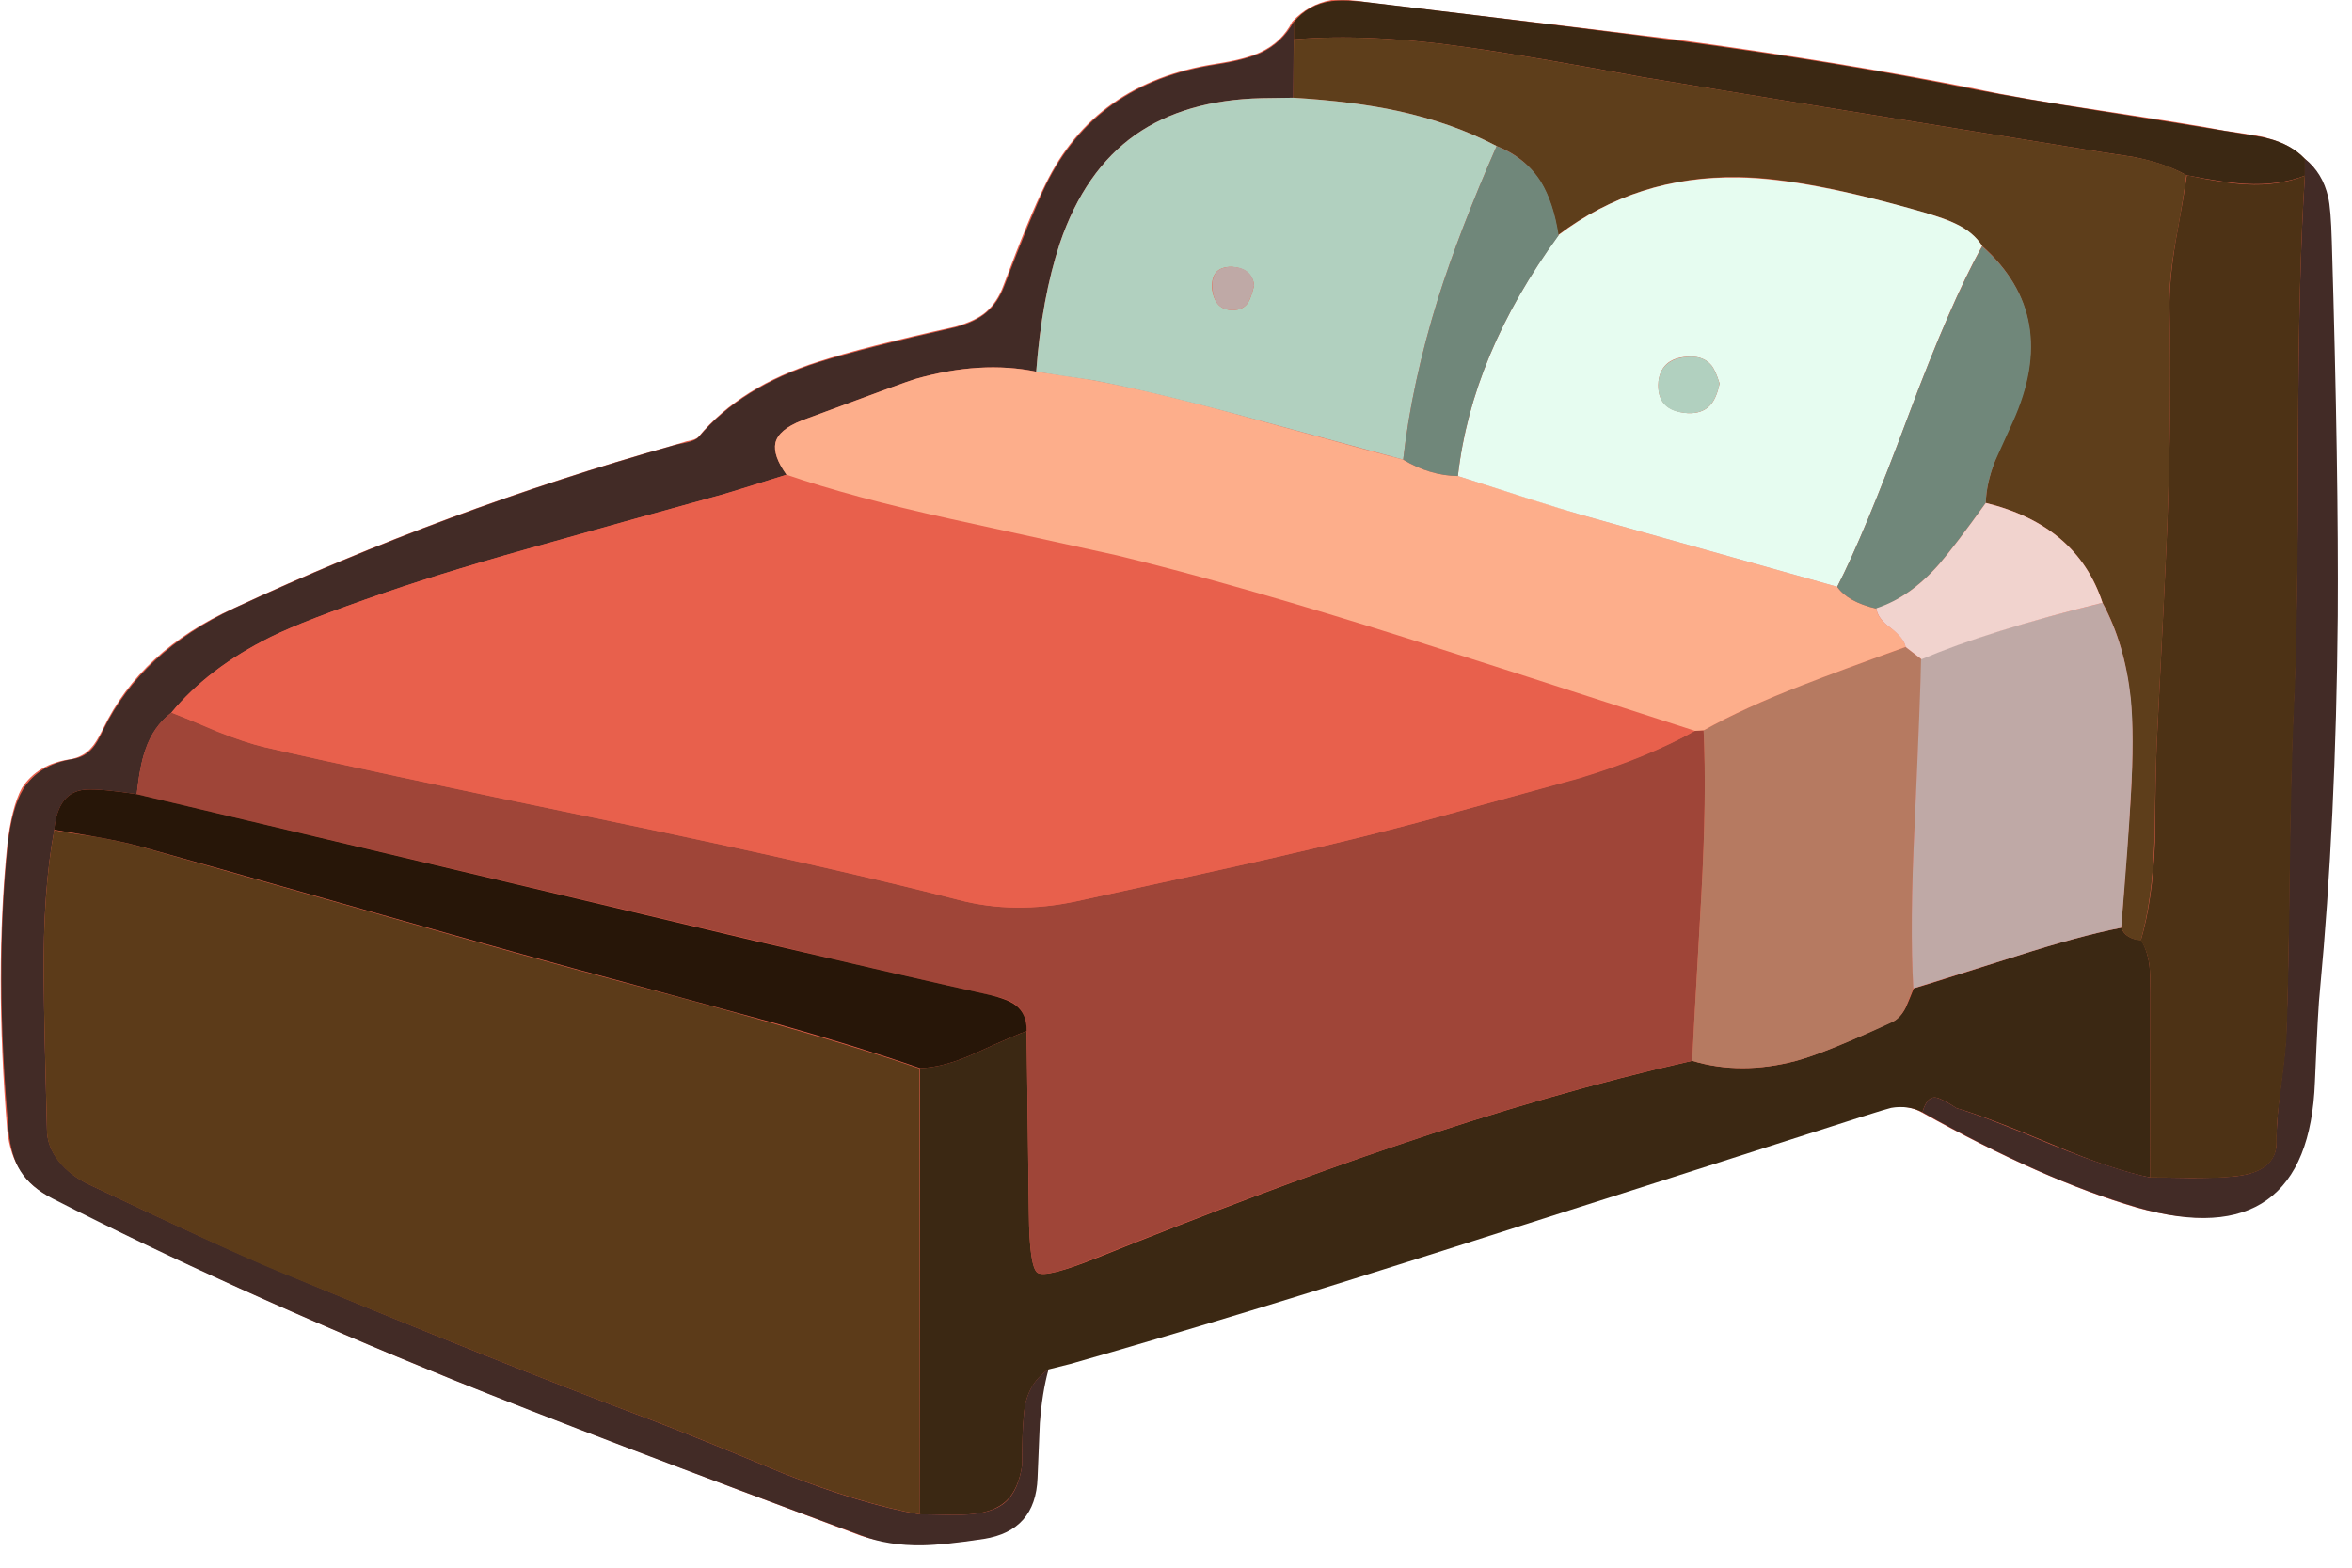 <svg xmlns="http://www.w3.org/2000/svg" xmlns:xlink="http://www.w3.org/1999/xlink" width="81" height="54" preserveAspectRatio="none"><defs><path id="a" fill="#E8604C" d="M80.45 21.2q.05-4.95-.2-12.9 0-1.15-.1-1.55-.2-.8-.8-1.3-.5-.5-1.3-.7Q78 4.7 76.6 4.5q-1-.2-4.3-.7-2.7-.4-4.3-.75-4.5-.9-10.35-1.7-2.4-.3-10.4-1.25-.95-.15-1.4-.1-.8.15-1.35.75-.35.7-1.1 1.05-.55.25-1.55.4-4.15.65-5.85 4.15-.55 1.1-1.45 3.5-.2.55-.6.9-.35.3-1.05.5-3.15.7-4.7 1.2-2.7.85-4.15 2.6-.1.1-.4.15-.35.1-.5.15-7.8 2.2-15.1 5.6-3.2 1.45-4.5 4.15-.25.5-.4.65-.25.3-.7.4-1.15.15-1.7 1-.35.65-.5 1.95-.45 4.4 0 9.85.1.85.45 1.35.35.6 1.1.95 6 3.1 13.75 6.25 5 2 14.1 5.4.9.3 2.1.3.75 0 2.1-.2 1.8-.3 1.85-2.1.05-1.6.1-1.9.05-1.05.3-1.85l.75-.2q5.5-1.55 13.6-4.15 4.55-1.45 13.6-4.35.9-.3 1.05-.3.6-.1 1.05.15 4.2 2.35 7.45 3.3 2.9.8 4.45-.3t1.65-4.05q.1-2.65.15-3.15.55-5.8.6-12.9"/><path id="b" fill="#3B2813" d="M747.95 394.7q0-2.05-.1-2.95-.2-1.6-.9-2.8-1.7-.1-2.2-1.35-4.6.9-11.45 3.1-9.85 3.15-11.3 3.55-.55 1.4-.85 2.05-.6 1.2-1.5 1.6-7.25 3.4-10.55 4.3-6.05 1.6-11.4 0-15.45 3.5-33.05 9.5-13.65 4.65-32.2 12.1-5.6 2.25-6.55 1.65-.9-.6-.95-6.55l-.25-19.95q-.85.25-5.7 2.45-3.45 1.55-6 1.6l-.05 48.95q1 0 3 .05 1.75.05 2.95-.1 2.35-.25 3.6-1.45 1.3-1.25 1.7-3.85 0-3.7.2-5.6.25-3.3 2.7-4.95l2.4-.6q17.6-5 43.45-13.25 14.45-4.6 43.3-13.85 2.85-.9 3.3-1 1.9-.3 3.4.5.55-2 1.75-1.55.7.25 2 1.1 3.05.85 10.55 4 6.6 2.8 10.7 3.6z"/><path id="c" fill="#422B26" d="m650.45 296.6 3.5-.05.05-8.35q-1.25 2.3-3.55 3.4-1.7.8-4.9 1.3-13.25 2-18.75 13.25-1.65 3.45-4.55 11.05-.7 1.85-1.95 2.9-1.15 1-3.25 1.6-10.15 2.3-15.1 3.85-8.55 2.7-13.2 8.2-.35.4-1.25.6-1.05.2-1.55.35-24.8 7-48.15 17.85-10.15 4.75-14.35 13.3-.7 1.5-1.2 2.05-.85 1-2.2 1.2-3.7.6-5.4 3.3-1.25 2.05-1.7 6.15-1.45 14 .1 31.35.25 2.75 1.3 4.4 1.15 1.8 3.5 3 19.25 9.85 43.85 19.85 16 6.45 44.95 17.15 2.9 1.1 6.6 1.05 2.5-.05 6.75-.7 5.7-.9 5.9-6.7.2-5 .25-6 .25-3.35.95-5.9-2.45 1.6-2.7 4.95-.2 1.85-.2 5.6-.4 2.65-1.7 3.9-1.2 1.15-3.6 1.4-1.2.15-2.95.1-2-.05-3-.05-6.35-1.1-14.95-4.5-9.6-4-14.45-5.85-17-6.4-41-16.4-6.15-2.55-20.7-9.45-2-.95-3.25-2.5-1.35-1.65-1.35-3.6-.3-10.95-.35-16.4-.1-9.7 1.15-16.35.4-4.25 3.45-4.45 1.75-.1 5.6.5.35-3.2.95-4.85.85-2.55 2.85-4.1 4.05-4.9 10.9-8.3 3.5-1.75 12.65-4.9 7.25-2.5 18.35-5.55 6.15-1.75 18.45-5.15l7.15-2.2q-1.55-2.1-1.25-3.5.35-1.45 2.9-2.45 11.55-4.3 12.45-4.55 7.2-2.05 13.25-.8.6-8.05 2.6-14.1 2.7-7.95 8.3-11.9 5.45-3.8 13.8-4"/><path id="d" fill="#422B26" d="M767.85 312.3q-.1-3.6-.4-4.85-.6-2.65-2.55-4.2v1.85q-.7 10.35-.75 29.1-.05 20.3-.5 29.1-.3 6.3-.45 17.9-.1 12.35-.35 17.9-.05 1.65-.6 5.95-.5 3.7-.45 5.9.05 3.55-4.9 3.95-1.85.15-4.45.15-3-.05-4.5-.05-4.1-.85-10.7-3.55-7.6-3.2-10.55-4.05-1.3-.85-2-1.1-1.2-.45-1.75 1.55 13.25 7.45 23.6 10.45 9.3 2.65 14.2-.85t5.25-13q.35-8.35.55-10 1.75-18.5 1.95-41.05.1-15.75-.65-41.1"/><path id="e" fill="#3B2813" d="M662.75 286.15q-3.1-.4-4.6-.2-2.55.35-4.15 2.3v1.9q8.3-.7 19.25.9 6.4.9 19.05 3.25 15.9 2.65 47.75 7.8 2 .35 6.05.95 3.5.7 5.8 2 4.35.85 6.5.95 3.6.2 6.5-.9v-1.85q-1.5-1.6-4.1-2.25-.2-.1-4.6-.8-3.25-.55-13.75-2.2-8.6-1.35-13.75-2.35-14.25-2.9-32.9-5.4-7.65-1.05-33.05-4.1"/><path id="f" fill="#5C3B19" d="M522.7 377.65q-3.1-.45-4.65-.75-1.25 6.65-1.15 16.35.05 5.45.35 16.4-.05 1.9 1.3 3.6 1.25 1.55 3.25 2.5 15.35 7.3 20.7 9.5 26.7 11 41.05 16.35 4.85 1.85 14.45 5.85 8.55 3.35 14.95 4.5v-48.9q-10.05-3.5-32.45-9.45-10.35-2.75-26.6-7.4-22-6.25-26.6-7.55-1.85-.5-4.6-1"/><path id="g" fill="#9F4538" d="M685.35 371.15q-8.8 2.45-13.15 3.65-9.05 2.55-20.95 5.25-5 1.15-21.1 4.65-6.75 1.45-12.9-.15-14-3.6-38-8.6-28-5.8-38.1-8.15-2.15-.5-5.2-1.75-3.35-1.4-5.05-2.05-2 1.5-2.85 4.05-.6 1.7-.95 4.9L594.9 389q14.25 3.4 25.65 5.95 2.1.45 2.95 1.1 1.25.95 1.2 2.9l.25 19.95q.05 5.95.95 6.55.95.6 6.55-1.7 18.85-7.55 32.2-12.05 17.65-6.05 33.05-9.5 0-.55 1-18.15.6-10.9.25-18.15l-.95.1q-5.15 2.85-12.65 5.15"/><path id="h" fill="#5E3E1B" d="m654 290.15-.05 6.4q6.6.4 11.45 1.45 6 1.3 10.85 3.85 3.1 1.2 4.8 3.9 1.4 2.25 1.95 5.85 8.65-6.5 19.8-6.35 7.35.1 20.35 3.9 2.35.65 3.5 1.25 1.85.9 2.85 2.4 8.6 7.7 3.3 19.3-1.75 3.8-1.9 4.3-.95 2.45-1 4.6 10 2.45 12.8 10.95 2.45 4.5 3.05 10.45.45 3.95.05 10.85 0 .35-1.05 14.35.5 1.25 2.15 1.4 1.25-4.4 1.5-10.8.1-7.25.25-10.85.95-18.6 1.15-23.8.5-13.45.25-23.85-.1-2.95.65-7.3.9-4.9 1.2-7.35-2.3-1.35-5.8-2-4.05-.6-6.05-.95-31.85-5.15-47.8-7.8-12.65-2.35-19-3.25-10.95-1.6-19.25-.9"/><path id="i" fill="#4D3215" d="M764.15 334.25q.05-18.8.75-29.15-2.9 1.15-6.45.95-2.3-.1-6.5-1-.35 2.45-1.25 7.35-.7 4.35-.65 7.3.25 10.4-.25 23.85-.2 5.15-1.15 23.8-.15 3.6-.2 10.85-.25 6.4-1.55 10.8.75 1.15.95 2.8.1.85.1 2.95V415q1.5 0 4.5.05 2.65.05 4.5-.15 4.95-.4 4.85-3.9-.05-2.2.5-5.95.55-4.2.6-5.9.2-5.25.35-17.9.15-11.45.45-17.9.45-8.75.45-29.1"/><path id="j" fill="#B67A61" d="M721.95 394.25q-.4-6.95.15-18.05.7-14.45.75-18.05l-1.75-1.35q-7.5 2.7-11.25 4.15-6.4 2.5-10.9 5 .35 7.25-.25 18.15-1 17.6-1 18.1 5.3 1.6 11.4 0 3.2-.85 10.55-4.25.9-.45 1.45-1.6.55-1.4.85-2.1"/><path id="k" fill="#BFA9A6" d="M722.8 358.1q-.05 3.5-.7 18.1-.55 11.1-.15 18.05 1.35-.4 11.35-3.55 6.85-2.2 11.45-3.1.8-9.55 1.05-14.35.4-6.75 0-10.85-.65-5.9-3.1-10.45-12.85 3.15-19.9 6.15"/><path id="l" fill="#271608" d="M521.5 372.45q-3.05.2-3.45 4.4l4.65.8q2.8.5 4.65 1 6.15 1.7 26.55 7.5 16.5 4.7 26.6 7.4 14.15 3.85 16.35 4.45 9.2 2.6 16.15 5 2.55-.05 6-1.6 4.85-2.2 5.7-2.45.05-1.9-1.2-2.85-.85-.65-2.95-1.15-8.55-1.9-25.65-5.9l-67.8-16.1q-3.85-.6-5.6-.5"/><path id="m" fill="#E8604C" d="M651.25 380.05q11.9-2.7 20.95-5.25 4.35-1.2 13.15-3.6 7.55-2.3 12.65-5.2-21-6.8-31.55-10.15-18.7-5.9-31.9-9.1-.1-.05-18.2-4-10.9-2.4-18-4.85-5.75 1.85-7.1 2.2-12.35 3.4-18.5 5.15-11 3.05-18.3 5.55-9.15 3.15-12.65 4.9-6.85 3.4-10.9 8.3 1.7.65 5.05 2.1 3.05 1.2 5.2 1.7 10.1 2.35 38.1 8.15 24 5 38 8.6 6.1 1.6 12.9.15 16.1-3.5 21.1-4.65"/><path id="n" fill="#FDAE8B" d="M685.15 342.2q-1.5-.45-13.15-4.15-3.1-.05-6-1.8-1.85-.45-16.9-4.6-10.25-2.85-17.05-4.1-1.05-.2-6.3-.95-6.05-1.25-13.25.8-.9.25-12.45 4.55-2.55 1-2.9 2.45-.3 1.4 1.2 3.5 7.1 2.45 18 4.85 6.1 1.35 18.25 4 13.2 3.2 31.85 9.1Q677 359.2 698 366l.95-.05q4.45-2.5 10.95-5 3.7-1.45 11.2-4.15-.15-1-1.65-2.1-1.45-1.05-1.55-2.1-3.15-.75-4.3-2.4z"/><path id="o" fill="#B1D0BF" d="m653.95 296.55-3.5.05q-8.35.2-13.8 4-5.6 3.95-8.3 11.9-2 6.05-2.6 14.1 2.1.35 6.3.95 6.8 1.3 17.05 4.1 15.4 4.2 16.9 4.6.95-8.4 3.8-17.6 2.35-7.45 6.45-16.8-4.85-2.55-10.85-3.85-4.85-1.05-11.45-1.45m-4.3 20.6q-.35 1.4-.65 1.85-.55.85-1.7.85-1.9 0-2.25-2.2-.25-2.6 2.2-2.55 2.2.2 2.4 2.05"/><path id="p" fill="#E6FCF0" d="M726.65 310.4q-1.1-.55-3.45-1.25-13-3.75-20.4-3.85-11.15-.2-19.75 6.3-9.55 13.1-11.05 26.45 10.05 3.25 13.15 4.15l28.45 8q2.9-5.6 7.8-18.75 4.6-12.35 8.1-18.65-.95-1.5-2.85-2.4m-25.95 17.5q-.35 1.7-1.1 2.45-.85.85-2.35.8-3.55-.25-3.25-3.5.35-2.7 3.55-2.7 1.45 0 2.25.95.45.55.9 2"/><path id="q" fill="#70877A" d="M713.6 350.2q1.15 1.65 4.3 2.4 3.7-1.25 6.9-4.9 1.8-2.1 5.1-6.7.05-2.1 1-4.55.05-.1 1.95-4.3 5.3-11.7-3.35-19.3-3.5 6.3-8.1 18.6-4.9 13.15-7.8 18.75"/><path id="r" fill="#70877A" d="M683.05 311.65q-.55-3.6-1.95-5.9-1.7-2.65-4.85-3.9-4.1 9.35-6.45 16.8-2.85 9.2-3.8 17.6 2.9 1.75 6 1.8 1.5-13.35 11.05-26.4"/><path id="s" fill="#F1D3CE" d="M717.9 352.55q.1 1.1 1.55 2.15 1.5 1.15 1.65 2.1l1.75 1.35q7.3-3.1 19.85-6.2-2.8-8.5-12.8-10.95-3.3 4.6-5.1 6.7-3.2 3.65-6.9 4.85"/><path id="t" fill="#BFA9A6" d="M649 319q.3-.45.65-1.85-.2-1.95-2.4-2.05-2.45-.05-2.15 2.55.25 2.2 2.2 2.2 1.15 0 1.7-.85"/><path id="u" fill="#B1D0BF" d="M700.7 327.9q-.45-1.45-.9-2-.8-.95-2.25-.95-3.25.1-3.55 2.7-.3 3.35 3.25 3.5 1.5.05 2.35-.8.75-.75 1.1-2.45"/></defs><use xlink:href="#a"/><use xlink:href="#b" transform="matrix(.314 0 0 .314 -160.8 -89.75)"/><use xlink:href="#c" transform="matrix(.314 0 0 .314 -160.8 -89.75)"/><use xlink:href="#d" transform="matrix(.314 0 0 .314 -160.8 -89.75)"/><use xlink:href="#e" transform="matrix(.314 0 0 .314 -160.8 -89.75)"/><use xlink:href="#f" transform="matrix(.314 0 0 .314 -160.8 -89.75)"/><use xlink:href="#g" transform="matrix(.314 0 0 .314 -160.8 -89.75)"/><use xlink:href="#h" transform="matrix(.314 0 0 .314 -160.8 -89.75)"/><use xlink:href="#i" transform="matrix(.314 0 0 .314 -160.8 -89.75)"/><use xlink:href="#j" transform="matrix(.314 0 0 .314 -160.8 -89.75)"/><use xlink:href="#k" transform="matrix(.314 0 0 .314 -160.8 -89.75)"/><use xlink:href="#l" transform="matrix(.314 0 0 .314 -160.8 -89.75)"/><use xlink:href="#m" transform="matrix(.314 0 0 .314 -160.8 -89.75)"/><use xlink:href="#n" transform="matrix(.314 0 0 .314 -160.8 -89.75)"/><use xlink:href="#o" transform="matrix(.314 0 0 .314 -160.8 -89.75)"/><use xlink:href="#p" transform="matrix(.314 0 0 .314 -160.8 -89.75)"/><use xlink:href="#q" transform="matrix(.314 0 0 .314 -160.8 -89.75)"/><use xlink:href="#r" transform="matrix(.314 0 0 .314 -160.8 -89.75)"/><use xlink:href="#s" transform="matrix(.314 0 0 .314 -160.8 -89.75)"/><use xlink:href="#t" transform="matrix(.314 0 0 .314 -160.8 -89.75)"/><use xlink:href="#u" transform="matrix(.314 0 0 .314 -160.8 -89.75)"/></svg>
